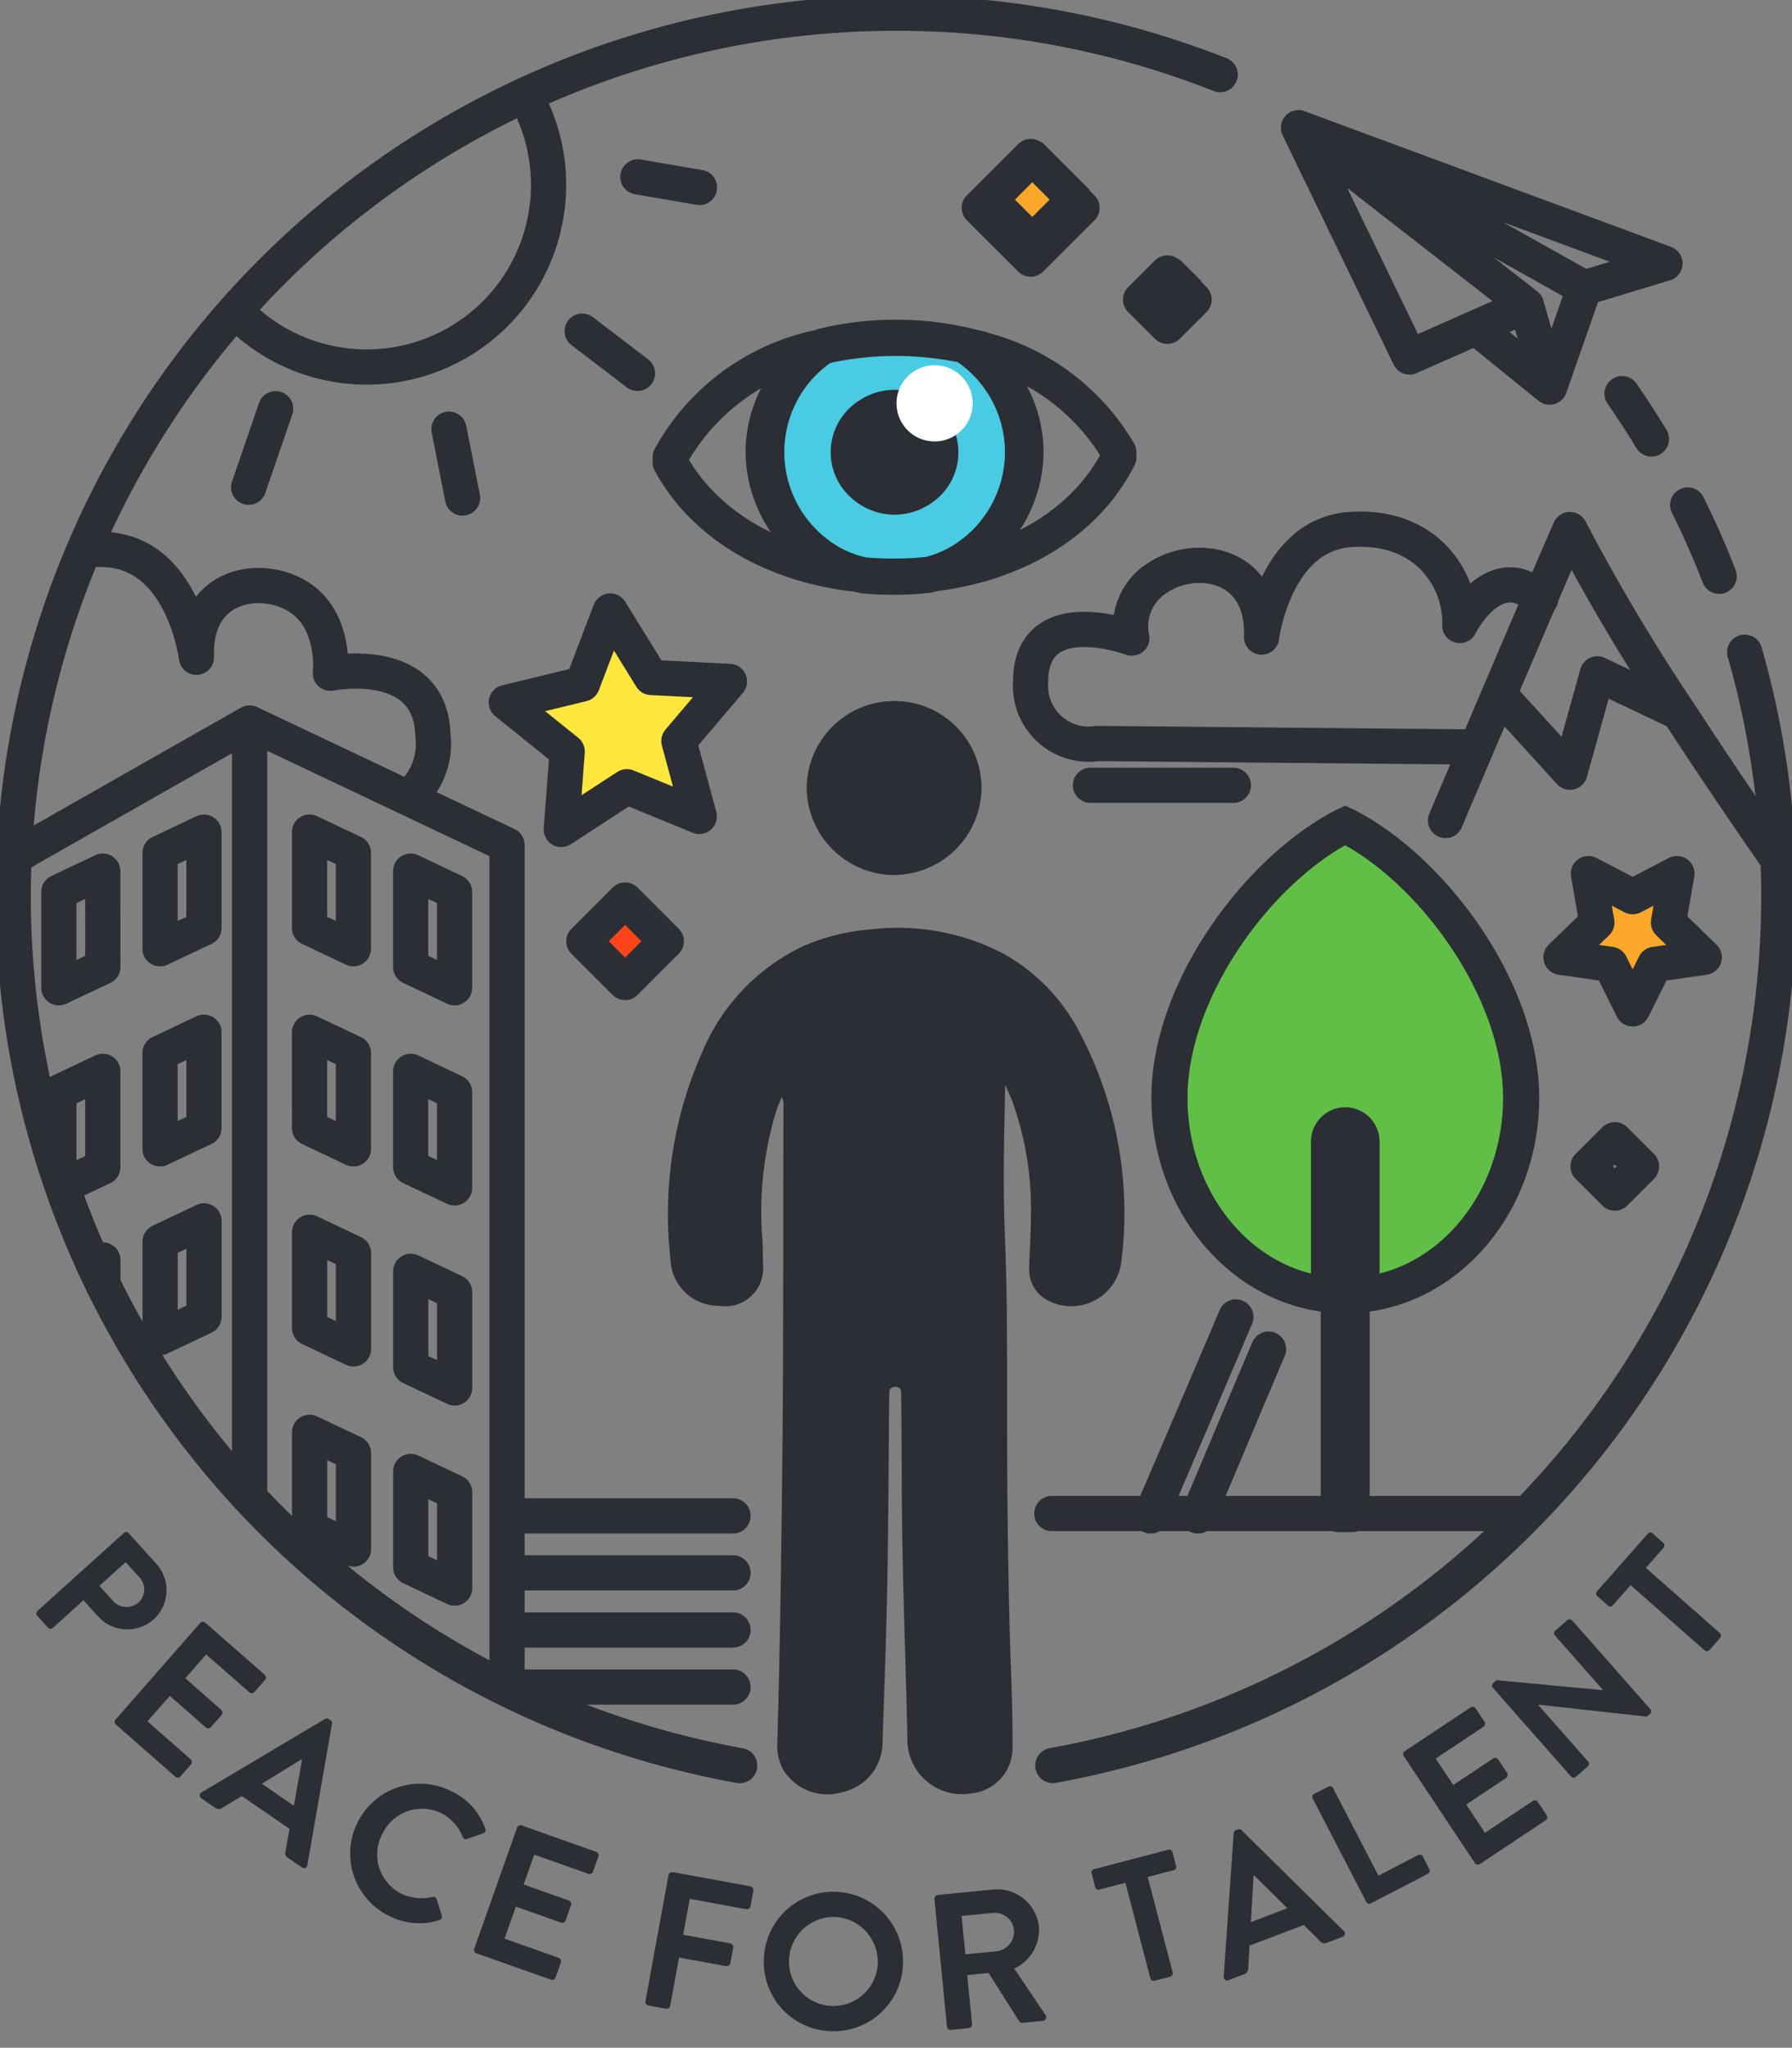 <svg xmlns="http://www.w3.org/2000/svg" xmlns:xlink="http://www.w3.org/1999/xlink" width="101.81" height="116.295" viewBox="0 0 101.81 116.295">
  <rect x="0" y="0" width="101.81" height="116.295" fill="#808080" stroke="none"/>
  <defs>
    <clipPath id="clip-path">
      <path id="Path_175" data-name="Path 175" d="M0-39.054H101.81V-155.349H0Z" transform="translate(0 155.349)" fill="none"/>
    </clipPath>
  </defs>
  <g id="Group_552" data-name="Group 552" transform="translate(0 155.349)">
    <g id="Group_357" data-name="Group 357" transform="translate(88.685 -105.737)">
      <path id="Path_169" data-name="Path 169" d="M-1.367-.441,1.149-1.754.668,1.027,2.7,3l-2.809.4L-1.367,5.93-2.626,3.4-5.439,3-3.4,1.027l-.481-2.781Z" transform="translate(5.439 1.754)" fill="#fda72b"/>
    </g>
    <g id="Group_358" data-name="Group 358" transform="translate(88.685 -105.737)">
      <path id="Path_170" data-name="Path 170" d="M-1.367-.441,1.149-1.754.668,1.027,2.7,3l-2.809.4L-1.367,5.93-2.626,3.4-5.439,3-3.4,1.027l-.481-2.781Z" transform="translate(5.439 1.754)" fill="none" stroke="#2b2e34" stroke-linecap="round" stroke-linejoin="round" stroke-width="2"/>
    </g>
    <g id="Group_363" data-name="Group 363" transform="translate(0 -155.349)" clip-path="url(#clip-path)">
      <g id="Group_359" data-name="Group 359" transform="translate(0.749 0.749)">
        <path id="Path_171" data-name="Path 171" d="M-23.029-1.172A50.028,50.028,0,0,0-41.446-4.661,50.154,50.154,0,0,0-91.6,45.491,50.167,50.167,0,0,0-50.326,94.859m51.8-75.34q-.8-1.313-1.67-2.572m5.516,10.37q-.8-2.071-1.785-4.048M-32.537,94.854A50.168,50.168,0,0,0,8.711,45.491a50.189,50.189,0,0,0-1.94-13.86" transform="translate(91.602 4.661)" fill="none" stroke="#2b2e34" stroke-linecap="round" stroke-linejoin="round" stroke-width="2"/>
      </g>
      <g id="Group_360" data-name="Group 360" transform="translate(37.97 52.703)">
        <path id="Path_172" data-name="Path 172" d="M-6.426-2.992c-.047,2.715-.128,5.414-.028,8.113.062,1.669.114,3.338.125,5.007.026,3.646,0,7.291.039,10.936.031,3.087.086,6.174.2,9.259.051,1.434.093,2.867.084,4.3a2.591,2.591,0,0,1-2.4,2.627,3.1,3.1,0,0,1-2.517-.732,3.1,3.1,0,0,1-1.056-2.4c-.075-3.659-.218-7.317-.284-10.977-.05-2.767-.029-5.534-.067-8.3,0-.118,0-.236-.006-.354a.3.3,0,0,0-.089-.251.3.3,0,0,0-.253-.081c-.235,0-.326.133-.329.351,0,.135-.005.27-.006.4-.034,3.459-.042,6.919-.108,10.377-.057,3.052-.173,6.1-.273,9.154a2.89,2.89,0,0,1-2.272,2.732,2.944,2.944,0,0,1-3.384-1.3,2.941,2.941,0,0,1-.314-1.616c.153-5.465.228-10.93.284-16.4.067-6.547.033-13.1.062-19.643a1,1,0,0,0-.1-.52c-.118.3-.257.6-.348.91a19.628,19.628,0,0,0-.749,7.2c.04.487.014.979.04,1.467a2.159,2.159,0,0,1-.7,1.752,2.159,2.159,0,0,1-1.81.533,2.729,2.729,0,0,1-2.755-2.67A22.634,22.634,0,0,1-23.627-4.874a11.6,11.6,0,0,1,5.749-6.008,11.974,11.974,0,0,1,3.767-.938,12.973,12.973,0,0,1,7.6,1.381,10.74,10.74,0,0,1,4.24,4.325A21.9,21.9,0,0,1,.163,7.141a2.861,2.861,0,0,1-1.59,2.152A2.861,2.861,0,0,1-4.1,9.19a1.961,1.961,0,0,1-.96-1.781c.019-.994.1-1.988.1-2.982A18.063,18.063,0,0,0-6.039-2.121c-.042-.11-.087-.219-.135-.326-.082-.183-.168-.364-.252-.545" transform="translate(25.561 11.903)" fill="#2b2e34"/>
      </g>
      <g id="Group_361" data-name="Group 361" transform="translate(45.831 39.816)">
        <path id="Path_173" data-name="Path 173" d="M-1.659-3.317A5,5,0,0,1-6.6-8.285,4.975,4.975,0,0,1-1.566-13.2a4.942,4.942,0,0,1,4.9,4.93,4.985,4.985,0,0,1-5,4.949" transform="translate(6.599 13.196)" fill="#2b2e34"/>
      </g>
      <g id="Group_362" data-name="Group 362" transform="translate(13.5 5.636)">
        <path id="Path_174" data-name="Path 174" d="M-5.524,0A10.314,10.314,0,0,1-4.51,6.885,10.329,10.329,0,0,1-16.656,15.01a10.277,10.277,0,0,1-5.319-2.863M.765,4.41l3.5.6M-2.4,13.168l3.141,2.4m-10.709,3.17.773,3.908m-10.62-5.071-1.532,4.459m45.63,58.285h26.63" transform="translate(21.975)" fill="none" stroke="#2b2e34" stroke-linecap="round" stroke-linejoin="round" stroke-width="2"/>
      </g>
    </g>
    <g id="Group_364" data-name="Group 364" transform="translate(28.764 -120.65)">
      <path id="Path_176" data-name="Path 176" d="M-2.767-1.269l4.441.222L-1.2,2.337-.04,6.621-4.156,4.934-7.881,7.36l.336-4.425L-11.006.149-6.685-.9-5.1-5.046Z" transform="translate(11.006 5.046)" fill="#ffe73e"/>
    </g>
    <g id="Group_365" data-name="Group 365" transform="translate(28.764 -120.65)">
      <path id="Path_177" data-name="Path 177" d="M-2.767-1.269l4.441.222L-1.2,2.337-.04,6.621-4.156,4.934-7.881,7.36l.336-4.425L-11.006.149-6.685-.9-5.1-5.046Z" transform="translate(11.006 5.046)" fill="none" stroke="#2b2e34" stroke-linecap="round" stroke-linejoin="round" stroke-width="2"/>
    </g>
    <g id="Group_367" data-name="Group 367" transform="translate(0 -155.349)" clip-path="url(#clip-path)">
      <g id="Group_366" data-name="Group 366" transform="translate(0.749 8.89)">
        <path id="Path_178" data-name="Path 178" d="M-23.329-22.132c-1.945,4.563-4.009,9.385-4.838,11.3m6.695-9.475c-1.945,4.563-3.184,7.565-4.013,9.475M7.472-48.1S4.757-51.971,1.83-56.465A111.4,111.4,0,0,1-4.35-66.85s-.993,2.217-7.067,16.522M1.83-56.465l-4.624-2.191L-4.35-53.07l-3.977-4.372M-9.645-54.5l-21.537-.2a3.307,3.307,0,0,1-2.747-.833A3.307,3.307,0,0,1-34.99-58.2c0-4.621,5.749-2.486,5.749-2.486a3.243,3.243,0,0,1,1.522-3.458c2.089-1.368,6-.847,5.851,3.4,0,0,.716-5.81,5.044-6.108s6.312,2.857,6.216,5.451c0,0,1.967-3.961,4.592-1.5M-70.3-51.658a3.99,3.99,0,0,0,1.348-3.549c-.149-4.618-5.823-3.482-5.823-3.482s.329-2.941-1.76-4.308-6-.847-5.851,3.4c0,0-.716-5.81-5.044-6.108a7.61,7.61,0,0,0-1.32.019M-92.8-48.228l13.435-7.635V-11.9m8.99-39.707,5.637,2.67V-1.6M-79.36-55.864l8.99,4.258m-5.588,7.38,2.493,1.181v-5.443l-2.493-1.181Zm5.746,2.217,2.493,1.181V-46.27l-2.493-1.181Zm-5.746,9.149,2.493,1.181v-5.443L-75.957-38.3Zm5.746,2.217,2.493,1.181V-34.9l-2.493-1.181ZM-81.958-32.86l-2.494,1.181v-5.443l2.494-1.181Zm-8.24,2.023V-34.9l2.494-1.181v5.444l-2.047.969m7.794-14.554-2.494,1.181v-5.443l2.494-1.181ZM-87.7-42.008l-2.5,1.181V-46.27l2.494-1.181Zm5.746,19.864-2.494,1.181v-5.444l2.494-1.181Zm-6.279-2.973.533-.252V-24m11.746,2.5,2.493,1.181v-5.444l-2.493-1.181Zm5.746,2.218,2.493,1.181v-5.444l-2.493-1.181Zm-5.746,9.149,2.493,1.181V-14.4l-2.493-1.181Zm5.746,2.217,2.493,1.181v-5.444l-2.493-1.181Zm18.308-2.92H-64.733M-51.9-7.6H-64.733M-51.9-4.355H-64.733M-51.9-1.115H-64.733M-3.321-30.683-1.8-29.167l1.518-1.516L-1.8-32.2Zm-25.42-49.226,1.518,1.515,1.518-1.515-1.518-1.516Zm-9.167-5.212,2.919,2.914,2.919-2.914-2.919-2.914Z" transform="translate(92.795 88.034)" fill="none" stroke="#2b2e34" stroke-linecap="round" stroke-linejoin="round" stroke-width="2"/>
      </g>
    </g>
    <g id="Group_368" data-name="Group 368" transform="translate(33.171 -104.237)">
      <path id="Path_180" data-name="Path 180" d="M0-.787,2.343,1.556,4.685-.787,2.343-3.13Z" transform="translate(0 3.13)" fill="#ff4419"/>
    </g>
    <g id="Group_369" data-name="Group 369" transform="translate(33.171 -104.237)">
      <path id="Path_181" data-name="Path 181" d="M0-.787,2.343,1.556,4.685-.787,2.343-3.13Z" transform="translate(0 3.13)" fill="none" stroke="#2b2e34" stroke-linecap="round" stroke-linejoin="round" stroke-width="2"/>
    </g>
    <g id="Group_376" data-name="Group 376" transform="translate(0 -155.349)" clip-path="url(#clip-path)">
      <g id="Group_370" data-name="Group 370" transform="translate(43.553 19.156)">
        <path id="Path_182" data-name="Path 182" d="M-3.817-.184A7.219,7.219,0,0,1-.642,5.793a7.25,7.25,0,0,1-5.394,6.995h0a17.5,17.5,0,0,1-1.946.1c-.577,0-1.145-.025-1.7-.079H-9.69a7.247,7.247,0,0,1-5.487-7.016A7.216,7.216,0,0,1-11.9-.26,17.271,17.271,0,0,1-7.84-.733,17.11,17.11,0,0,1-3.8-.264ZM-6.449,7.88A2.536,2.536,0,0,0-5.394,6.241a2.536,2.536,0,0,0-.419-1.9,2.565,2.565,0,0,0-3.563-.633,2.54,2.54,0,0,0-1.055,1.64,2.54,2.54,0,0,0,.419,1.9,2.567,2.567,0,0,0,3.563.629" transform="translate(15.183 0.733)" fill="#49cbe4"/>
      </g>
      <g id="Group_371" data-name="Group 371" transform="translate(43.553 19.156)">
        <path id="Path_183" data-name="Path 183" d="M-3.817-.184A7.219,7.219,0,0,1-.642,5.793a7.25,7.25,0,0,1-5.394,6.995h0a17.5,17.5,0,0,1-1.946.1c-.577,0-1.145-.025-1.7-.079H-9.69a7.247,7.247,0,0,1-5.487-7.016A7.216,7.216,0,0,1-11.9-.26,17.271,17.271,0,0,1-7.84-.733,17.11,17.11,0,0,1-3.8-.264ZM-6.449,7.88A2.536,2.536,0,0,0-5.394,6.241a2.536,2.536,0,0,0-.419-1.9,2.565,2.565,0,0,0-3.563-.633,2.54,2.54,0,0,0-1.055,1.64,2.54,2.54,0,0,0,.419,1.9A2.567,2.567,0,0,0-6.449,7.88Z" transform="translate(15.183 0.733)" fill="none" stroke="#2b2e34" stroke-width="2"/>
      </g>
      <g id="Group_372" data-name="Group 372" transform="translate(48.624 23.459)">
        <path id="Path_184" data-name="Path 184" d="M-1.345-.317a2.2,2.2,0,0,1-.546,3.059A2.2,2.2,0,0,1-4.955,2.2,2.2,2.2,0,0,1-4.407-.863a2.2,2.2,0,0,1,3.063.546" transform="translate(5.349 1.26)" fill="#2b2e34"/>
      </g>
      <g id="Group_373" data-name="Group 373" transform="translate(48.624 23.459)">
        <path id="Path_185" data-name="Path 185" d="M-1.345-.317a2.2,2.2,0,0,1-.546,3.059A2.2,2.2,0,0,1-4.955,2.2,2.2,2.2,0,0,1-4.407-.863a2.2,2.2,0,0,1,3.062.546Z" transform="translate(5.349 1.26)" fill="none" stroke="#2b2e34" stroke-width="2"/>
      </g>
      <g id="Group_374" data-name="Group 374" transform="translate(38.077 19.214)">
        <path id="Path_186" data-name="Path 186" d="M0-2.268A12.576,12.576,0,0,1,8.654-8.552a18.76,18.76,0,0,1,8.321,0,12.618,12.618,0,0,1,8.514,6M10.915,4.407C6.046,3.962,1.959,1.651,0-1.981M14.669,4.386a18.634,18.634,0,0,1-2,.1c-.593,0-1.177-.025-1.747-.079M25.489-2.268c-1.86,3.715-5.924,6.134-10.816,6.654m0,0h0a7.238,7.238,0,0,0,5.54-6.936,7.1,7.1,0,0,0-3.26-5.927m-8.3-.075a7.1,7.1,0,0,0-3.373,6A7.239,7.239,0,0,0,10.915,4.4h.009m-.333-5.5a2.7,2.7,0,0,0,3.658.624,2.46,2.46,0,0,0,1.083-1.618,2.46,2.46,0,0,0-.432-1.9,2.693,2.693,0,0,0-3.658-.627A2.464,2.464,0,0,0,10.159-3a2.464,2.464,0,0,0,.432,1.9Z" transform="translate(0 9.021)" fill="none" stroke="#2b2e34" stroke-linecap="round" stroke-linejoin="round" stroke-width="2"/>
      </g>
      <g id="Group_375" data-name="Group 375" transform="translate(50.934 20.743)">
        <path id="Path_187" data-name="Path 187" d="M-.213-1.241a2.164,2.164,0,0,0,3.06,0,2.164,2.164,0,0,0,0-3.06,2.164,2.164,0,0,0-3.06,0,2.164,2.164,0,0,0,0,3.06" transform="translate(0.847 4.935)" fill="#fff"/>
      </g>
    </g>
    <g id="Group_377" data-name="Group 377" transform="translate(61.952 -148.097)">
      <path id="Path_189" data-name="Path 189" d="M-3.97,0,8.984,10.086,10.3,14.732,12.266,9.1l4.587-1.392ZM8.984,10.086,2.337,13.022-3.97,0,12.266,9.1M10.3,14.732,6.115,11.353M-7.668,37.345H-15.79" transform="translate(15.79)" fill="none" stroke="#2b2e34" stroke-linecap="round" stroke-linejoin="round" stroke-width="2"/>
    </g>
    <g id="Group_378" data-name="Group 378" transform="translate(0 -155.349)" clip-path="url(#clip-path)">
      <path id="P" d="M.91-.19A.19.19,0,0,0,1.1,0h.92a.2.2,0,0,0,.19-.19V-2.54H3.46A2.249,2.249,0,0,0,5.69-4.79,2.237,2.237,0,0,0,3.45-7H1.1a.19.19,0,0,0-.19.19Zm1.3-3.57V-5.77H3.37A1,1,0,0,1,4.4-4.8,1.031,1.031,0,0,1,3.37-3.76Z" transform="matrix(0.67, 0.742, -0.742, 0.67, 1.377, 90.941)" fill="#2b2e34"/>
    </g>
    <path id="E" d="M1-.209A.209.209,0,0,0,1.21,0H5.687A.209.209,0,0,0,5.9-.209v-.9a.209.209,0,0,0-.209-.209H2.431V-3.245H5.148a.209.209,0,0,0,.209-.209v-.913a.216.216,0,0,0-.209-.209H2.431v-1.8H5.687A.209.209,0,0,0,5.9-6.589v-.9A.209.209,0,0,0,5.687-7.7H1.21A.209.209,0,0,0,1-7.491Z" transform="translate(5.681 -58.2) rotate(41.229)" fill="#2b2e34"/>
    <path id="A" d="M.187,0h.957a.332.332,0,0,0,.319-.22L2-1.408H5.291L5.83-.22A.316.316,0,0,0,6.149,0h.957a.194.194,0,0,0,.187-.286L3.9-7.689a.187.187,0,0,0-.187-.121h-.11a.2.2,0,0,0-.187.121L0-.286A.194.194,0,0,0,.187,0ZM2.541-2.629l1.078-2.42h.033l1.1,2.42Z" transform="translate(11.291 -53.323) rotate(34.494)" fill="#2b2e34"/>
    <path id="C" d="M.44-3.839A3.944,3.944,0,0,0,4.411.11,3.775,3.775,0,0,0,7.084-.957a.209.209,0,0,0,.011-.3l-.682-.7a.2.2,0,0,0-.275,0,2.64,2.64,0,0,1-1.683.627A2.491,2.491,0,0,1,1.991-3.872,2.494,2.494,0,0,1,4.444-6.435a2.6,2.6,0,0,1,1.694.649.176.176,0,0,0,.275,0l.671-.693a.2.2,0,0,0-.011-.308A3.723,3.723,0,0,0,4.411-7.81,3.962,3.962,0,0,0,.44-3.839Z" transform="translate(18.2 -48.633) rotate(26.744)" fill="#2b2e34"/>
    <g id="Group_379" data-name="Group 379" transform="translate(0 -155.349)" clip-path="url(#clip-path)">
      <path id="E-2" data-name="E" d="M1-.209A.209.209,0,0,0,1.21,0H5.687A.209.209,0,0,0,5.9-.209v-.9a.209.209,0,0,0-.209-.209H2.431V-3.245H5.148a.209.209,0,0,0,.209-.209v-.913a.216.216,0,0,0-.209-.209H2.431v-1.8H5.687A.209.209,0,0,0,5.9-6.589v-.9A.209.209,0,0,0,5.687-7.7H1.21A.209.209,0,0,0,1-7.491Z" transform="matrix(0.943, 0.334, -0.334, 0.943, 25.931, 110.528)" fill="#2b2e34"/>
      <path id="F" d="M1-.209A.209.209,0,0,0,1.21,0H2.222a.216.216,0,0,0,.209-.209V-2.992H5.148A.216.216,0,0,0,5.357-3.2v-.9a.216.216,0,0,0-.209-.209H2.431V-6.38H5.687A.209.209,0,0,0,5.9-6.589v-.9A.209.209,0,0,0,5.687-7.7H1.21A.209.209,0,0,0,1-7.491Z" transform="translate(35.649 113.677) rotate(10.366)" fill="#2b2e34"/>
      <path id="O" d="M.451-3.839A3.925,3.925,0,0,0,4.4.11,3.934,3.934,0,0,0,8.36-3.839,3.953,3.953,0,0,0,4.4-7.81,3.944,3.944,0,0,0,.451-3.839Zm1.43,0A2.545,2.545,0,0,1,4.4-6.38,2.554,2.554,0,0,1,6.93-3.839,2.535,2.535,0,0,1,4.4-1.32,2.526,2.526,0,0,1,1.881-3.839Z" transform="translate(42.771 115.037) rotate(2.649)" fill="#2b2e34"/>
      <path id="R" d="M1-.209A.209.209,0,0,0,1.21,0H2.222a.216.216,0,0,0,.209-.209v-2.8H3.652L5.115-.1a.189.189,0,0,0,.176.1H6.446a.208.208,0,0,0,.187-.319L5.126-3.113A2.427,2.427,0,0,0,6.754-5.335,2.383,2.383,0,0,0,4.356-7.7H1.21A.209.209,0,0,0,1-7.491ZM2.442-4.191V-6.38H4.235A1.094,1.094,0,0,1,5.324-5.313,1.12,1.12,0,0,1,4.235-4.191Z" transform="translate(52.827 115.399) rotate(-5.624)" fill="#2b2e34"/>
      <path id="T" d="M1.85-.19A.2.2,0,0,0,2.04,0h.93a.2.2,0,0,0,.19-.19V-5.8H4.69a.19.19,0,0,0,.19-.19v-.82A.19.19,0,0,0,4.69-7H.32a.19.19,0,0,0-.19.19v.82a.19.19,0,0,0,.19.19H1.85Z" transform="translate(63.616 113.006) rotate(-14.662)" fill="#2b2e34"/>
      <path id="A-2" data-name="A" d="M.187,0h.957a.332.332,0,0,0,.319-.22L2-1.408H5.291L5.83-.22A.316.316,0,0,0,6.149,0h.957a.194.194,0,0,0,.187-.286L3.9-7.689a.187.187,0,0,0-.187-.121h-.11a.2.2,0,0,0-.187.121L0-.286A.194.194,0,0,0,.187,0ZM2.541-2.629l1.078-2.42h.033l1.1,2.42Z" transform="matrix(0.935, -0.355, 0.355, 0.935, 69.625, 112.518)" fill="#2b2e34"/>
    </g>
    <path id="L" d="M.91-.19A.19.19,0,0,0,1.1,0H4.76a.19.19,0,0,0,.19-.19v-.82a.19.19,0,0,0-.19-.19H2.21V-6.81A.2.2,0,0,0,2.02-7H1.1a.19.19,0,0,0-.19.19Z" transform="translate(76.904 -46.747) rotate(-27.401)" fill="#2b2e34"/>
    <path id="E-3" data-name="E" d="M1-.209A.209.209,0,0,0,1.21,0H5.687A.209.209,0,0,0,5.9-.209v-.9a.209.209,0,0,0-.209-.209H2.431V-3.245H5.148a.209.209,0,0,0,.209-.209v-.913a.216.216,0,0,0-.209-.209H2.431v-1.8H5.687A.209.209,0,0,0,5.9-6.589v-.9A.209.209,0,0,0,5.687-7.7H1.21A.209.209,0,0,0,1-7.491Z" transform="matrix(0.833, -0.554, 0.554, 0.833, 83.073, -48.818)" fill="#2b2e34"/>
    <path id="N" d="M.91-.19A.2.2,0,0,0,1.1,0h.91A.19.19,0,0,0,2.2-.19v-4.3h.01L6.39.1h.24a.188.188,0,0,0,.19-.18V-6.81A.2.2,0,0,0,6.63-7H5.71a.19.19,0,0,0-.19.19v4.13H5.51L1.35-7.1H1.1a.188.188,0,0,0-.19.18Z" transform="translate(88.702 -53.71) rotate(-41.381)" fill="#2b2e34"/>
    <g id="Group_384" data-name="Group 384" transform="translate(0 -155.349)" clip-path="url(#clip-path)">
      <path id="T-2" data-name="T" d="M1.85-.19A.2.2,0,0,0,2.04,0h.93a.2.2,0,0,0,.19-.19V-5.8H4.69a.19.19,0,0,0,.19-.19v-.82A.19.19,0,0,0,4.69-7H.32a.19.19,0,0,0-.19.19v.82a.19.19,0,0,0,.19.19H1.85Z" transform="matrix(0.661, -0.75, 0.75, 0.661, 95.768, 95.243)" fill="#2b2e34"/>
      <g id="Group_380" data-name="Group 380" transform="translate(66.414 46.869)">
        <path id="Path_192" data-name="Path 192" d="M-3.363,0C1.524,2.456,6.656,9.282,6.656,15.48c0,5.839-3.981,10.638-9.07,11.171V17.97a.953.953,0,0,0-.949-.957.953.953,0,0,0-.949.957v8.676h-.073c-5.051-.576-8.993-5.353-8.993-11.166,0-6.2,5.132-13.023,10.015-15.48" transform="translate(13.378)" fill="#61bf48"/>
      </g>
      <g id="Group_381" data-name="Group 381" transform="translate(66.414 46.869)">
        <path id="Path_193" data-name="Path 193" d="M-3.363,0C1.524,2.456,6.656,9.282,6.656,15.48c0,5.839-3.981,10.638-9.07,11.171V17.97a.953.953,0,0,0-.949-.957.953.953,0,0,0-.949.957v8.676h-.073c-5.051-.576-8.993-5.353-8.993-11.166C-13.378,9.282-8.246,2.456-3.363,0Z" transform="translate(13.378)" fill="none" stroke="#2b2e34" stroke-width="2"/>
      </g>
      <g id="Group_382" data-name="Group 382" transform="translate(76.038 64.661)">
        <path id="Path_194" data-name="Path 194" d="M0-.318v20.4H.78V-.318m0,0c0-.523-.174-.948-.39-.948S0-.842,0-.318" transform="translate(0 1.266)" fill="none" stroke="#2b2e34" stroke-linecap="round" stroke-linejoin="round" stroke-width="2"/>
      </g>
      <g id="Group_383" data-name="Group 383" transform="translate(66.468 46.857)">
        <path id="Path_195" data-name="Path 195" d="M-3.629-8.961a.857.857,0,0,0,.1-.013C1.53-9.506,5.49-14.309,5.49-20.152m-19.925,0c0,5.817,3.921,10.6,8.944,11.174M5.49-20.152c0-6.2-5.1-13.033-9.965-15.491-4.856,2.458-9.96,9.289-9.96,15.491" transform="translate(14.435 35.643)" fill="none" stroke="#2b2e34" stroke-linecap="round" stroke-linejoin="round" stroke-width="2"/>
      </g>
    </g>
    <g id="Group_385" data-name="Group 385" transform="translate(56.248 -146.414)">
      <path id="Path_197" data-name="Path 197" d="M0-.8,2.4,1.6,4.8-.8,2.4-3.2Z" transform="translate(0 3.201)" fill="#fda72b"/>
    </g>
    <g id="Group_386" data-name="Group 386" transform="translate(56.248 -146.414)">
      <path id="Path_198" data-name="Path 198" d="M0-.8,2.4,1.6,4.8-.8,2.4-3.2Z" transform="translate(0 3.201)" fill="none" stroke="#2b2e34" stroke-linecap="round" stroke-linejoin="round" stroke-width="2"/>
    </g>
    <g id="Group_387" data-name="Group 387" transform="translate(65.476 -139.766)">
      <path id="Path_199" data-name="Path 199" d="M0-.329l.981.98L1.962-.33.981-1.31Z" transform="translate(0 1.31)" fill="#ffe73e"/>
    </g>
    <g id="Group_388" data-name="Group 388" transform="translate(65.476 -139.766)">
      <path id="Path_200" data-name="Path 200" d="M0-.329l.981.98L1.962-.33.981-1.31Z" transform="translate(0 1.31)" fill="none" stroke="#2b2e34" stroke-linecap="round" stroke-linejoin="round" stroke-width="2"/>
    </g>
  </g>
</svg>
